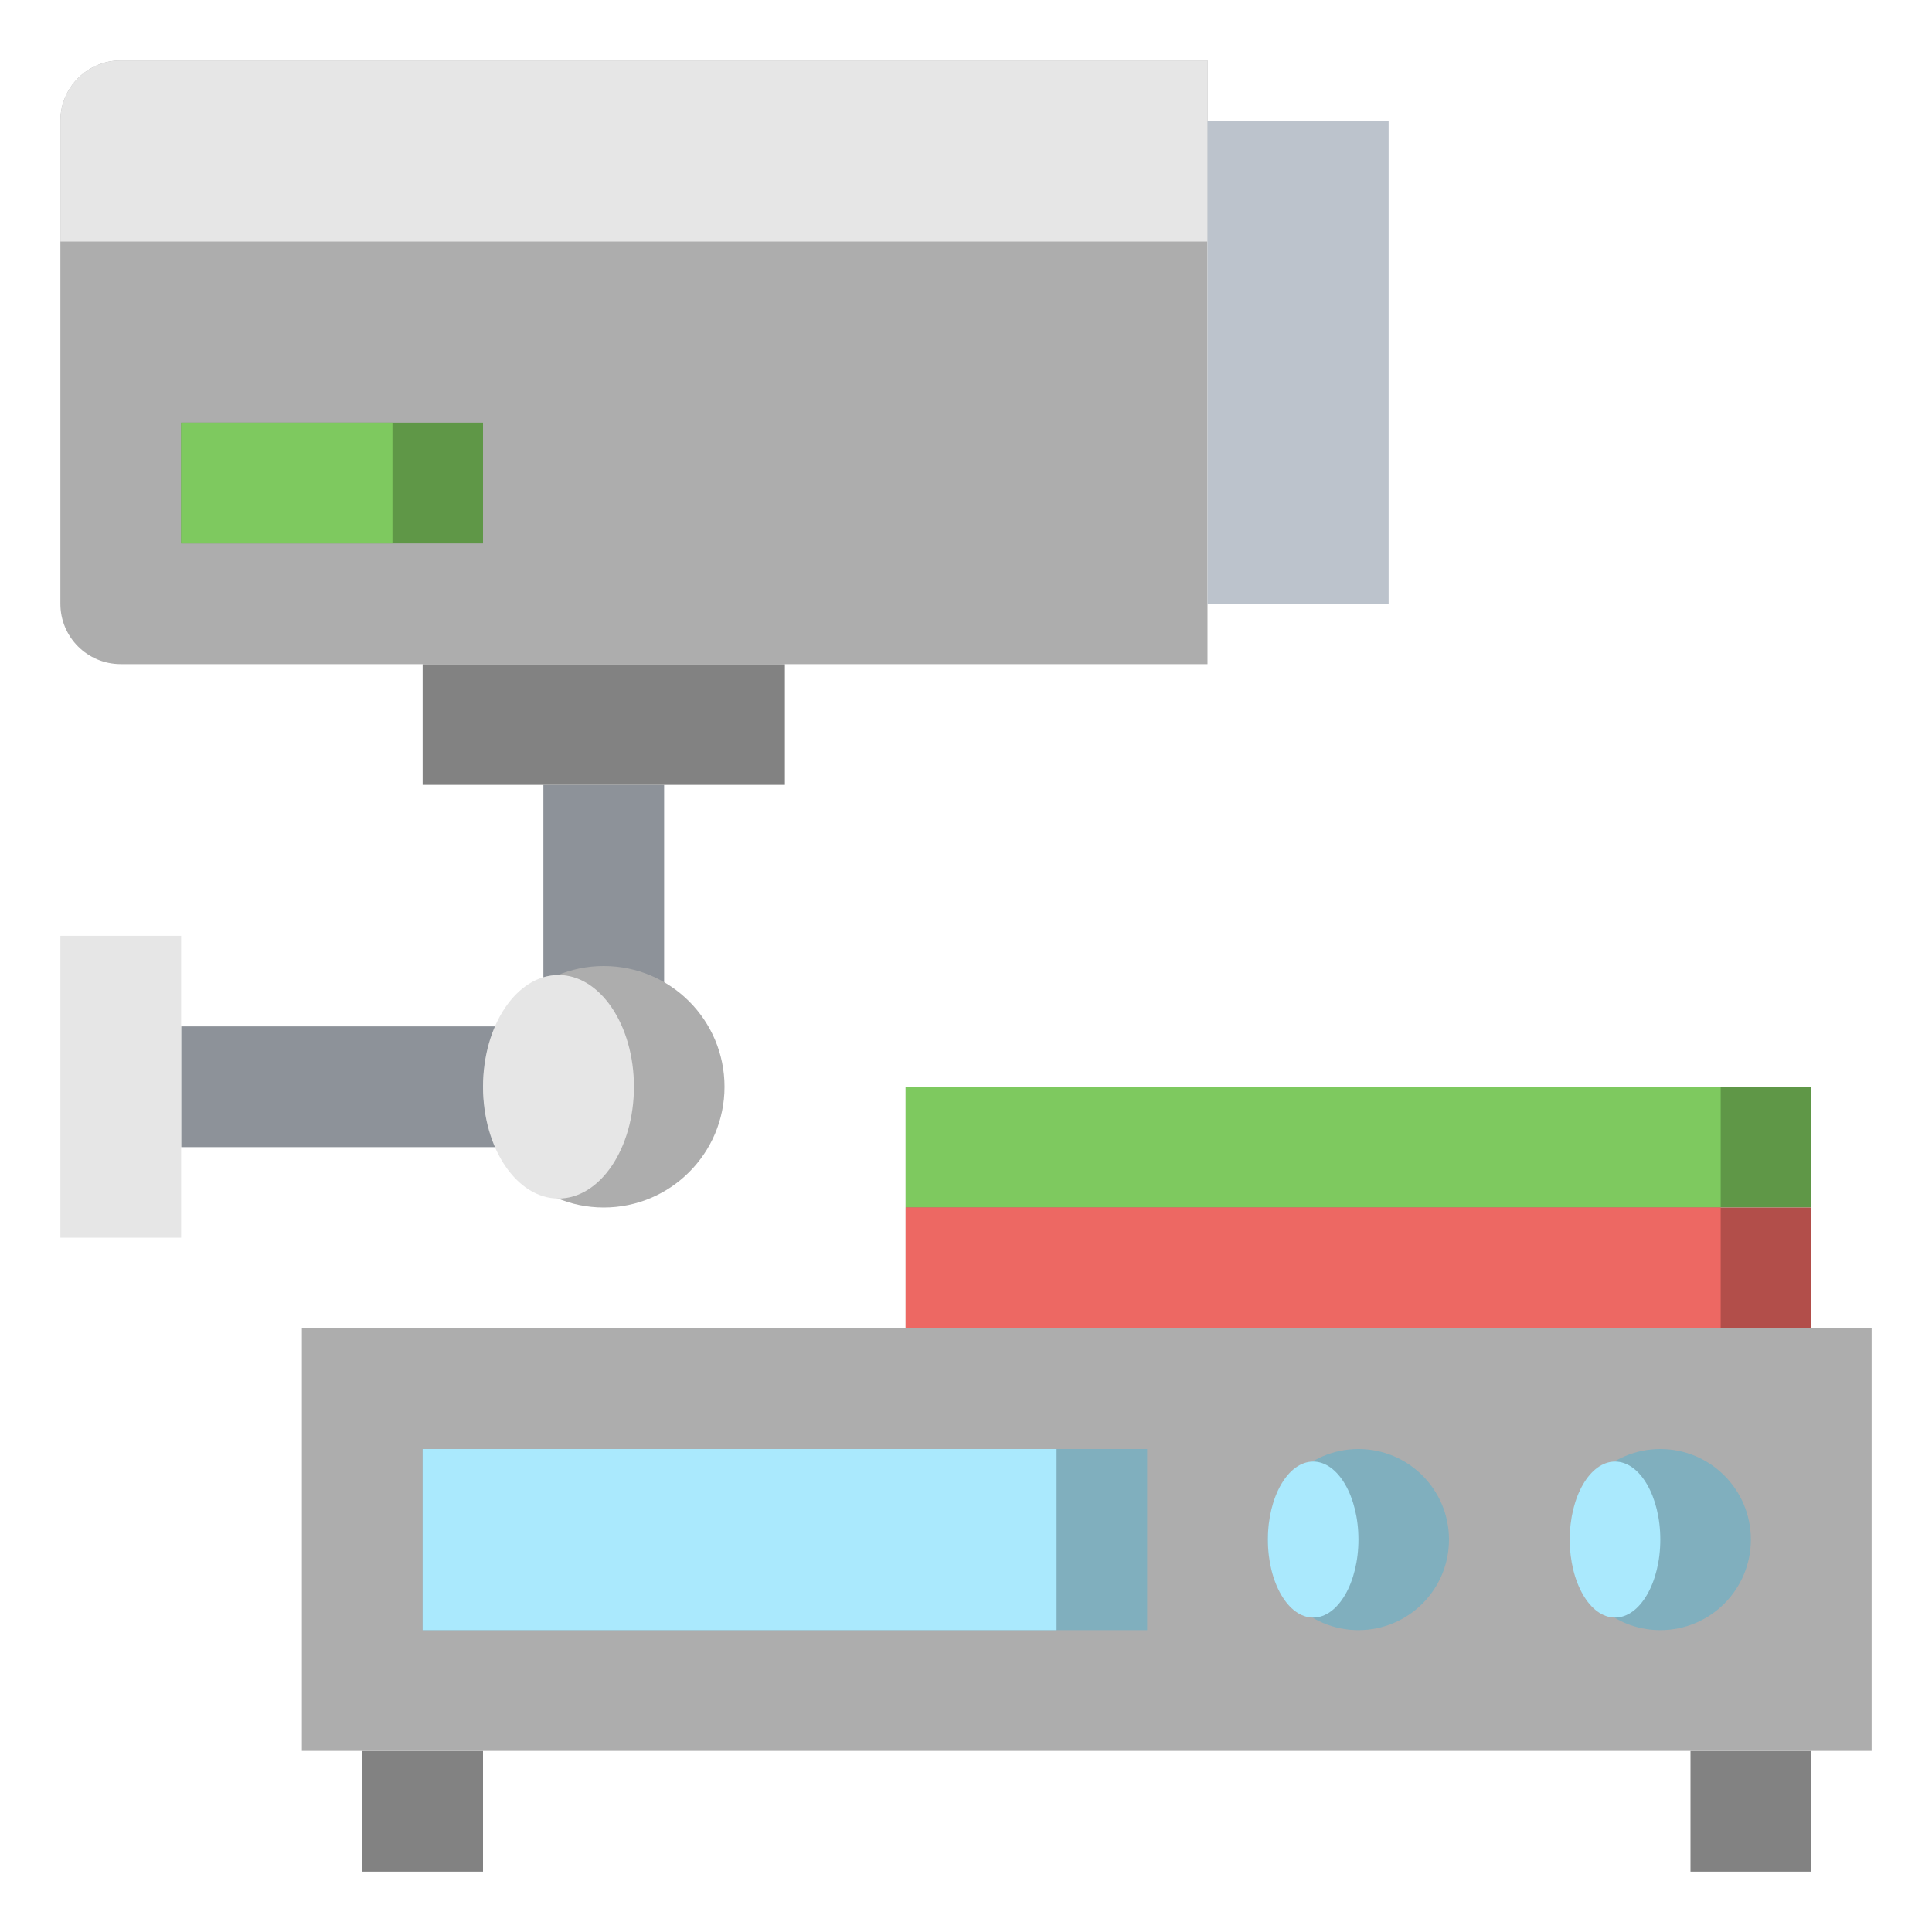 <svg enable-background="new 0 0 64 64" height="512" viewBox="0 0 64 64" width="512" xmlns="http://www.w3.org/2000/svg"><path d="m18 26h4v7h-4z" fill="#8d9299"/><path d="m6 34h11v4h-11z" fill="#8d9299"/><path d="m2 31h4v10h-4z" fill="#e6e6e6"/><circle cx="20" cy="36" fill="#adadad" r="4"/><ellipse cx="18.5" cy="36" fill="#e6e6e6" rx="2.5" ry="3.703"/><path d="m14 22v4h12v-4" fill="#828282"/><path d="m40 22h-36c-1.105 0-2-.895-2-2v-16c0-1.105.895-2 2-2h36z" fill="#adadad"/><path d="m6 14h10v4h-10z" fill="#5f9747"/><path d="m6 14h7v4h-7z" fill="#7ec95f"/><path d="m40 8h-38v-4c0-1.105.895-2 2-2h36z" fill="#e6e6e6"/><path d="m40 4h6v16h-6z" fill="#bcc3cc"/><path d="m12 58h4v4h-4z" fill="#828282"/><path d="m56 58h4v4h-4z" fill="#828282"/><path d="m10 44h52v14h-52z" fill="#adadad"/><circle cx="45" cy="51" fill="#80afbe" r="3"/><ellipse cx="43.5" cy="51" fill="#aae9fd" rx="1.5" ry="2.584"/><circle cx="55" cy="51" fill="#80afbe" r="3"/><ellipse cx="53.5" cy="51" fill="#aae9fd" rx="1.5" ry="2.584"/><path d="m14 48h24v6h-24z" fill="#80afbe"/><path d="m14 48h21v6h-21z" fill="#aae9fd"/><path d="m30 36h30v4h-30z" fill="#5f9747"/><path d="m30 36h27v4h-27z" fill="#7ec95f"/><path d="m30 40h30v4h-30z" fill="#b24e4a"/><path d="m30 40h27v4h-27z" fill="#ed6863"/></svg>